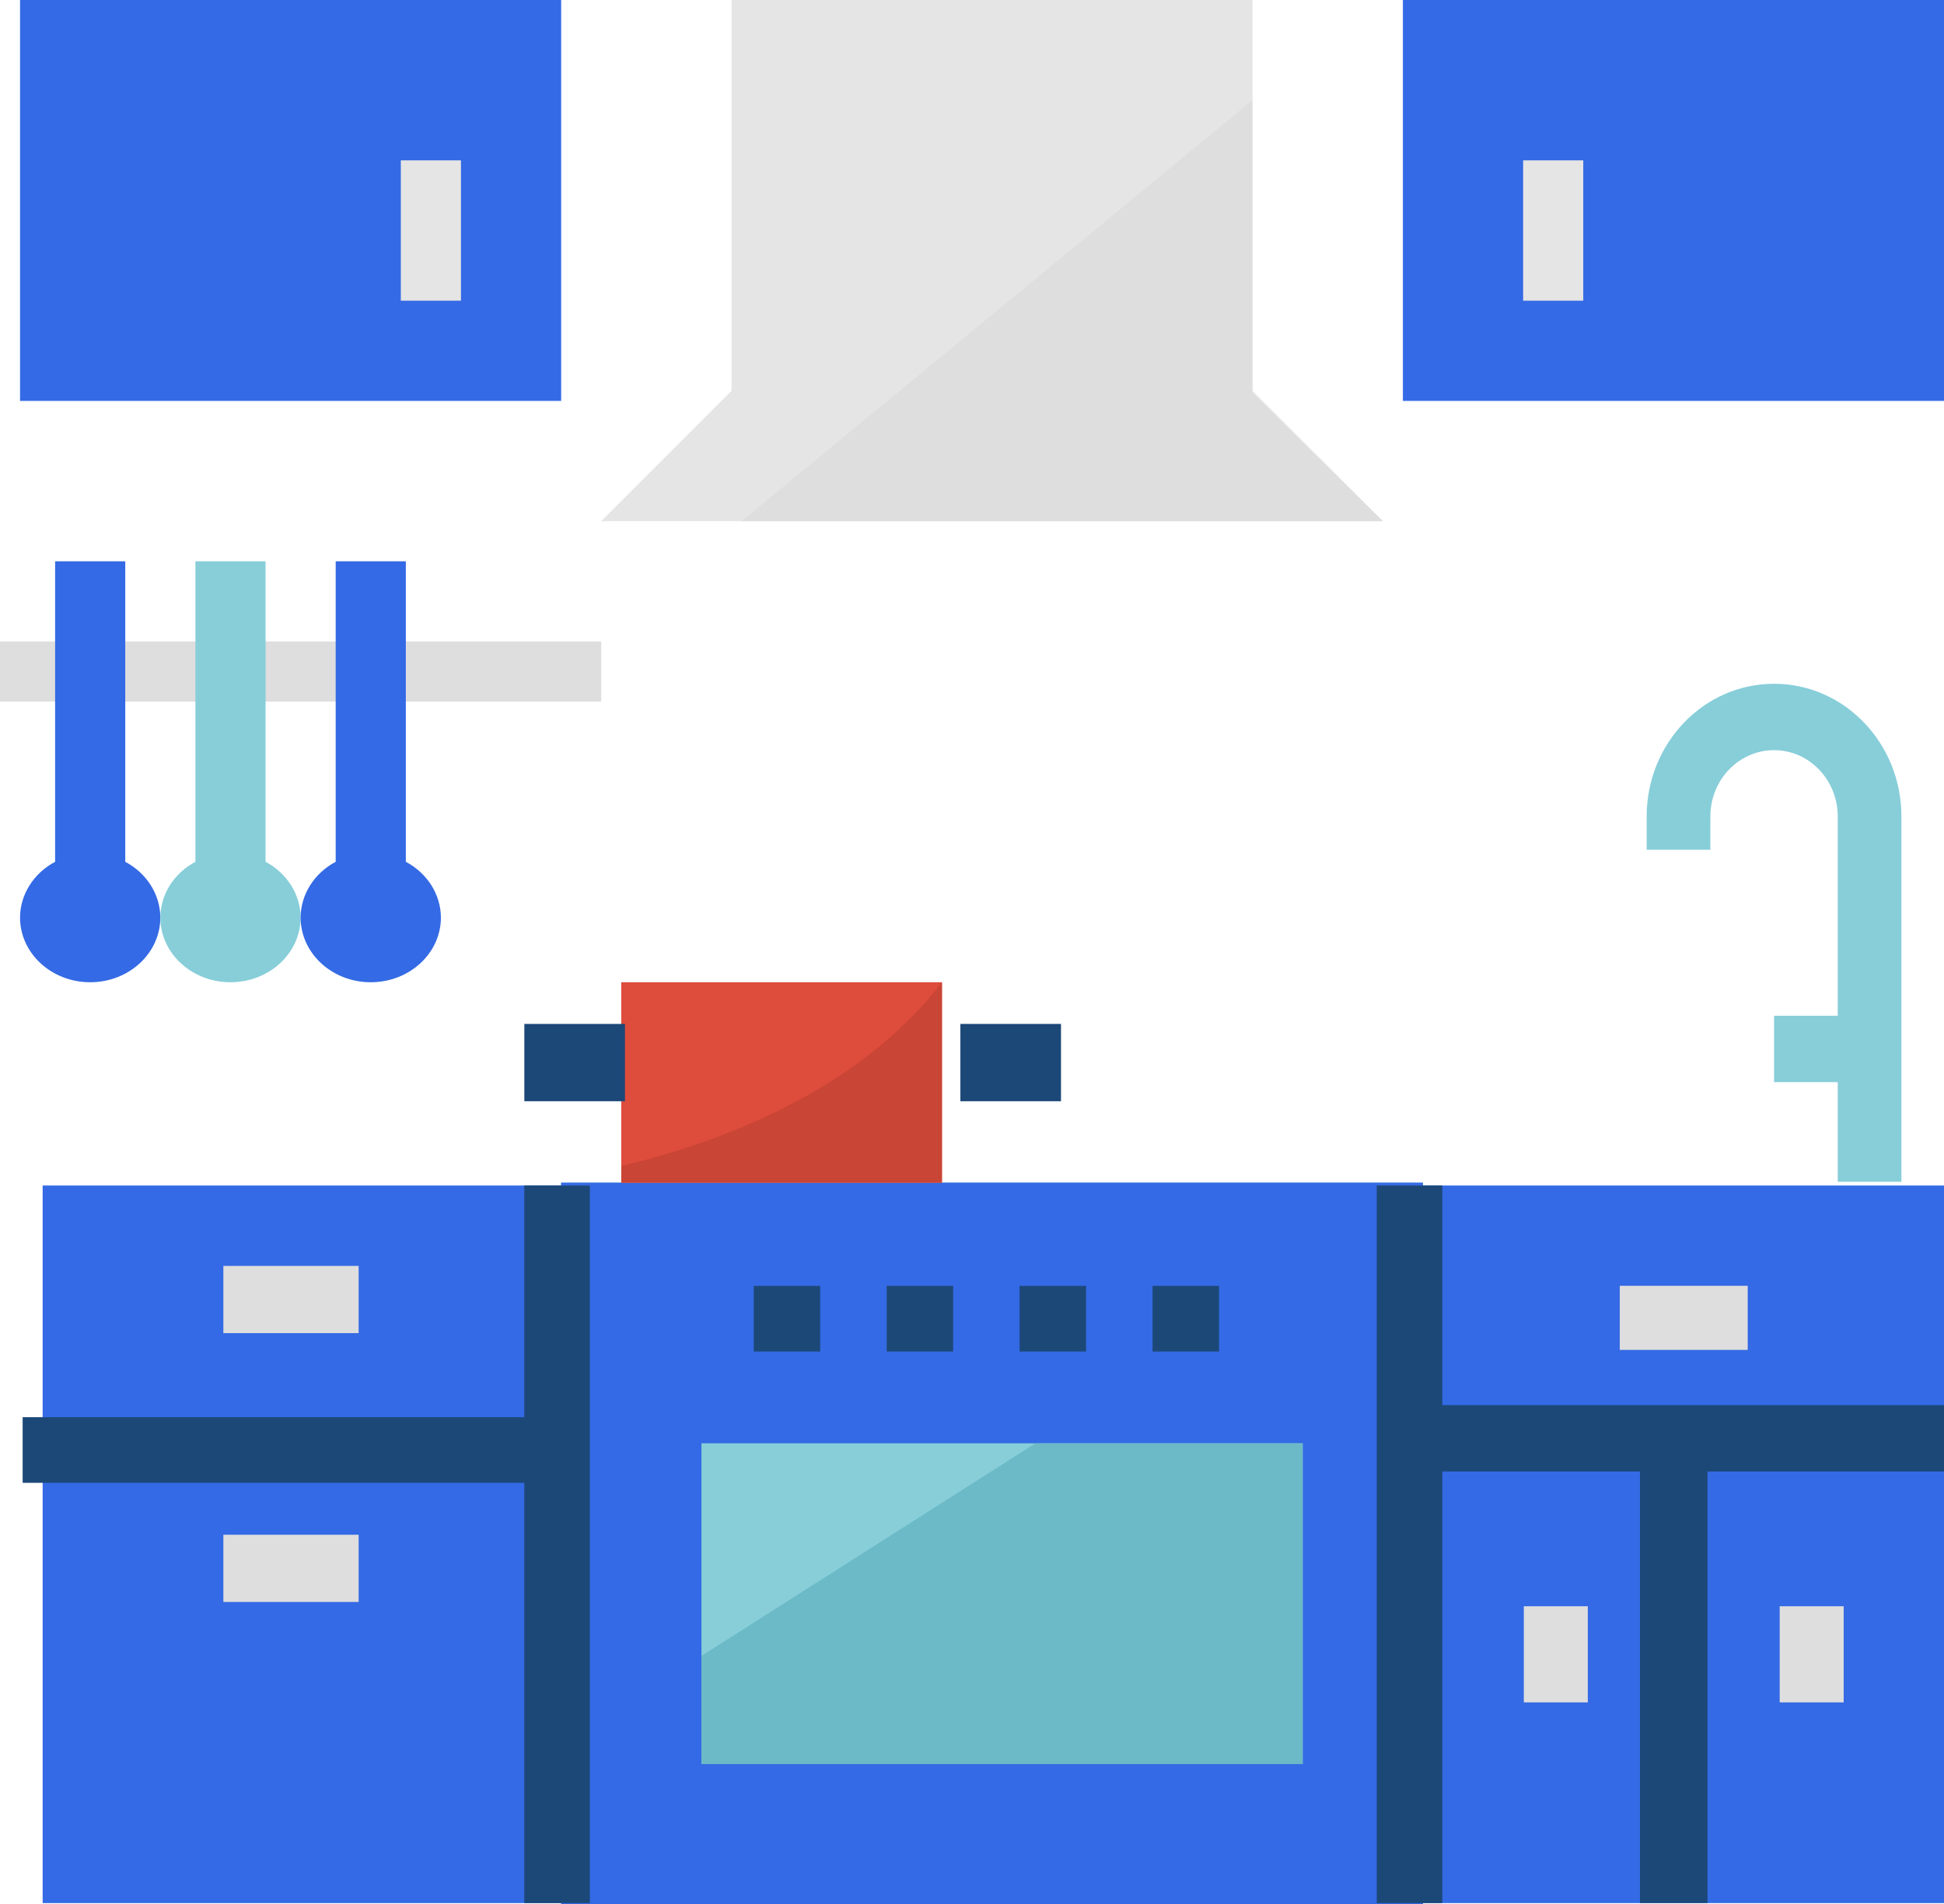 <svg width="97px" height="95px" viewBox="0 0 97 95" version="1.1" xmlns="http://www.w3.org/2000/svg" xmlns:xlink="http://www.w3.org/1999/xlink"><g id="Page-1" stroke="none" stroke-width="1" fill="none" fill-rule="evenodd"><g id="Order" transform="translate(-786, -1239)" fill-rule="nonzero"><g id="Group-16" transform="translate(731, 1209)"><g id="Group" transform="translate(55, 30)"><rect id="SVGCleanerId_0" fill="#4398D1" x="28" y="59" width="43" height="36"></rect><rect id="SVGCleanerId_0_1_" fill="#346AE5" x="28" y="59" width="43" height="36"></rect><g transform="translate(2, 59)" fill="#346AE5" id="Rectangle"><rect x="0.128" y="0.14" width="26.172" height="35.797"></rect><rect x="68.828" y="0.14" width="26.172" height="35.797"></rect></g><rect id="Rectangle" fill="#87CED9" x="35" y="72" width="30" height="16"></rect><g transform="translate(1, 64)" fill="#1C4878" id="Rectangle"><rect x="49.876" y="0.147" width="3.316" height="3.275"></rect><rect x="43.243" y="0.147" width="3.316" height="3.275"></rect><rect x="36.61" y="0.147" width="3.316" height="3.275"></rect><rect x="56.509" y="0.147" width="3.316" height="3.275"></rect><rect x="0.13" y="6.697" width="26.531" height="3.275"></rect></g><g transform="translate(11, 63)" fill="#DEDEDE" id="Rectangle"><rect x="0.145" y="0.151" width="6.75" height="3.353"></rect><rect x="0.145" y="13.562" width="6.75" height="3.353"></rect></g><g transform="translate(70, 70)" fill="#1C4878" id="Rectangle"><rect x="0.03" y="0.094" width="26.97" height="3.312"></rect><rect x="11.829" y="1.75" width="3.371" height="23.185"></rect></g><g transform="translate(76, 64)" fill="#DEDEDE" id="Rectangle"><rect x="4.822" y="0.144" width="6.384" height="3.197"></rect><rect x="0.034" y="16.129" width="3.192" height="4.796"></rect><rect x="12.802" y="16.129" width="3.192" height="4.796"></rect></g><polygon id="Path" fill="#E5E5E5" points="62.5 19.5 62.5 0 36.5 0 36.5 19.5 30 26 69 26"></polygon><g transform="translate(82, 34)" fill="#87CED9"><path d="M12.876,24.952 L9.698,24.952 L9.698,6.734 C9.698,4.904 8.276,3.422 6.52,3.422 C4.764,3.422 3.342,4.904 3.342,6.734 L3.342,8.39 L0.164,8.39 L0.164,6.734 C0.164,3.076 3.01,0.11 6.52,0.11 C10.03,0.11 12.876,3.076 12.876,6.734 L12.876,24.952 Z" id="Path"></path><rect id="Rectangle" x="6.52" y="16.671" width="4.767" height="3.312"></rect></g><rect id="Rectangle" fill="#DE4C3C" x="31" y="49" width="16" height="10"></rect><g transform="translate(26, 51)" fill="#1C4878" id="Rectangle"><rect x="0.163" y="0.079" width="5.021" height="3.857"></rect><rect x="21.92" y="0.079" width="5.021" height="3.857"></rect></g><path d="M31,58.17 L31,59 L47,59 L47,49 C42.76,54.525 35.704,57.051 31,58.17 Z" id="Path" fill="#C94536"></path><rect id="Rectangle" fill="#346AE5" x="1" y="0" width="27" height="20"></rect><rect id="Rectangle" fill="#E5E5E5" x="20" y="8" width="3" height="7"></rect><rect id="Rectangle" fill="#346AE5" x="70" y="0" width="27" height="20"></rect><rect id="Rectangle" fill="#E5E5E5" x="76" y="8" width="3" height="7"></rect><rect id="Rectangle" fill="#DEDEDE" x="0" y="32" width="30" height="3"></rect><path d="M6.25,42.991 L6.25,28 L2.75,28 L2.75,42.991 C1.674,43.564 1.007,44.622 1,45.769 C1,47.554 2.566,49 4.5,49 C6.434,49 8,47.554 8,45.769 C7.993,44.622 7.326,43.564 6.25,42.991 Z" id="Path" fill="#346AE5"></path><path d="M13.25,42.991 L13.25,28 L9.75,28 L9.75,42.991 C8.674,43.564 8.007,44.622 8,45.769 C8,47.554 9.566,49 11.5,49 C13.434,49 15,47.554 15,45.769 C14.993,44.622 14.326,43.564 13.25,42.991 Z" id="Path" fill="#87CED9"></path><path d="M20.25,42.991 L20.25,28 L16.75,28 L16.75,42.991 C15.674,43.564 15.007,44.622 15,45.769 C15,47.554 16.566,49 18.5,49 C20.434,49 22,47.554 22,45.769 C21.993,44.622 21.326,43.564 20.25,42.991 Z" id="Path" fill="#346AE5"></path><g transform="translate(26, 59)" fill="#1C4878" id="Rectangle"><rect x="0.16" y="0.14" width="3.272" height="35.797"></rect><rect x="42.696" y="0.14" width="3.272" height="35.797"></rect></g><polygon id="Path" fill="#6CBAC7" points="35 82.608 35 88 65 88 65 72 51.667 72"></polygon><polygon id="Path" fill="#DEDEDE" points="62.486 19.603 62.486 5 37 26 69 26"></polygon></g></g></g></g></svg>